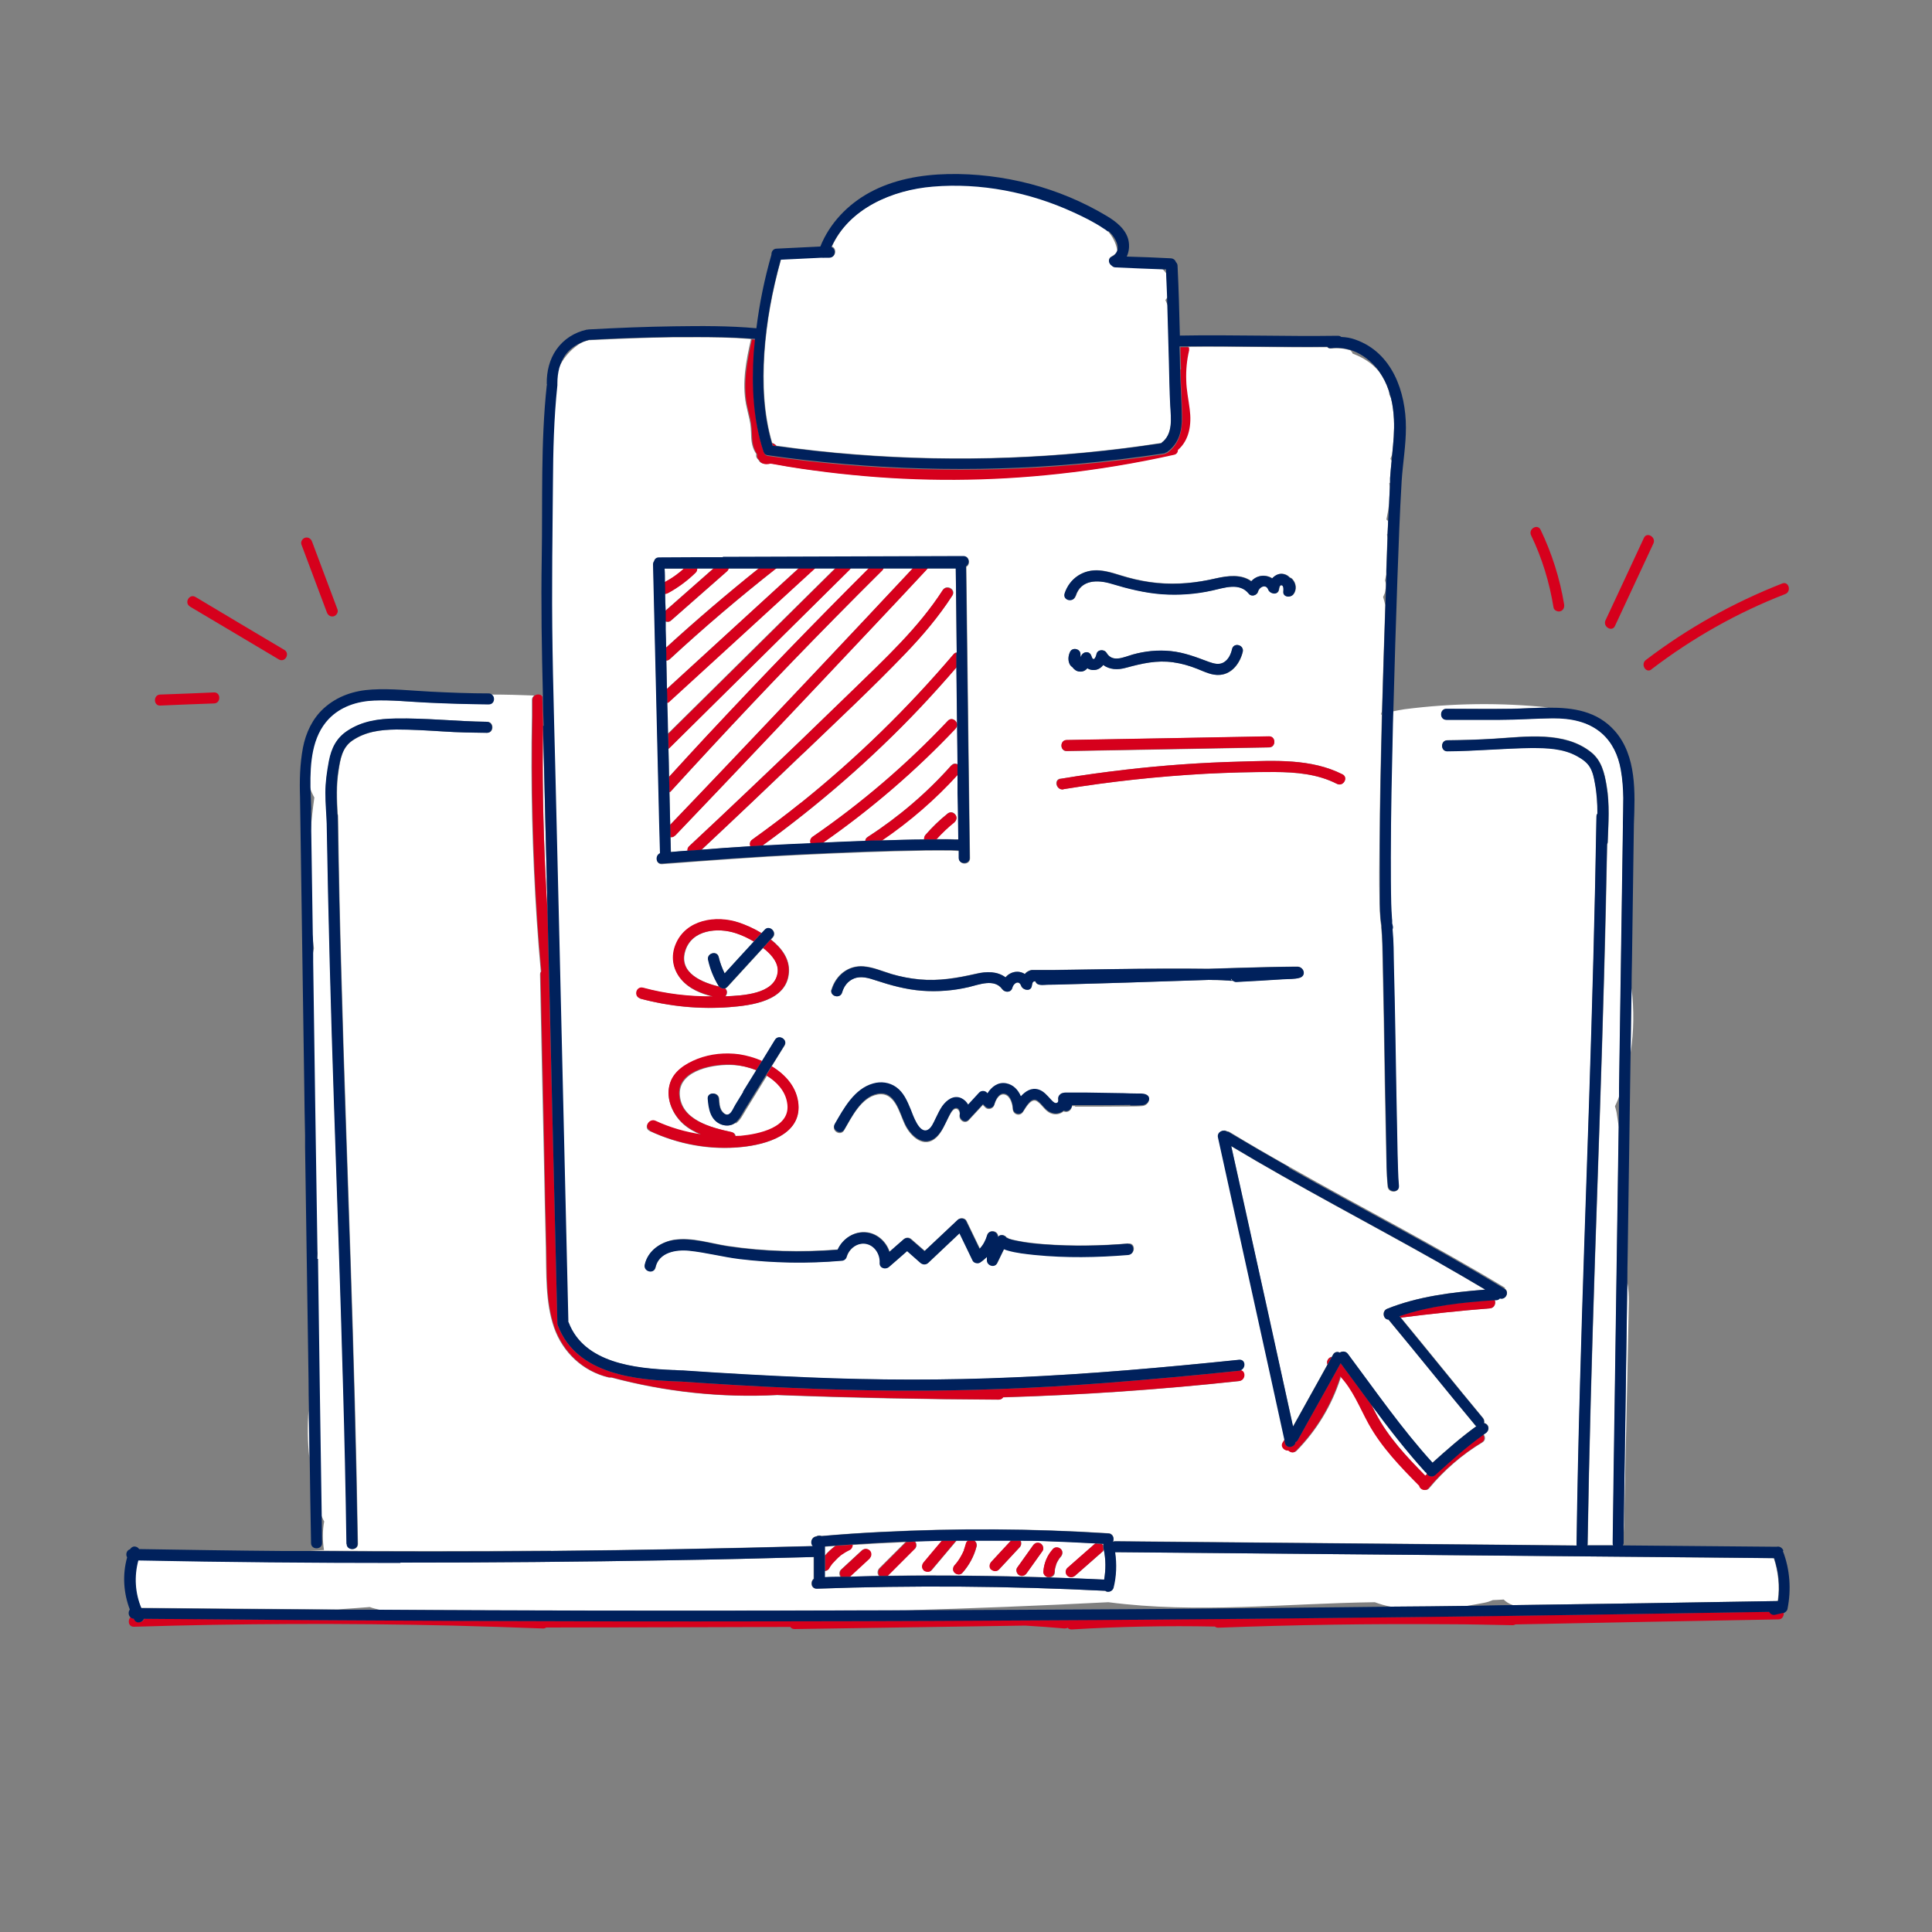 <?xml version="1.0" encoding="UTF-8"?>
<svg xmlns="http://www.w3.org/2000/svg" id="Warstwa_1" data-name="Warstwa 1" width="100" height="100" viewBox="0 0 100 100">
  <rect x="0" y="0" width="100" height="100" fill="#808080" stroke="none"/>
  <defs>
    <style>
      .cls-1 {
        fill: #00215c;
      }

      .cls-1, .cls-2, .cls-3 {
        stroke-width: 0px;
      }

      .cls-2 {
        fill: #fff;
      }

      .cls-3 {
        fill: #d6001c;
      }
    </style>
  </defs>
  <path class="cls-2" d="m48.03,29.37s-.03.07-.06.1c-.95,1.02-1.91,2.03-2.86,3.05-3.38,3.59-6.76,7.17-10.17,10.73-.07.08-.15.09-.23.08,0,.26.01.52.02.77.29-.02.58-.04.87-.07-.02-.08,0-.17.08-.24,1.04-.97,2.07-1.94,3.1-2.92,1.8-1.71,3.6-3.44,5.38-5.17,1.66-1.62,3.38-3.21,4.65-5.17.2-.31.69-.02.49.29-.71,1.09-1.55,2.07-2.44,3.01-1.7,1.77-3.5,3.45-5.27,5.15-1.75,1.68-3.51,3.34-5.27,5,.84-.07,1.69-.12,2.53-.18-.04-.12-.03-.26.1-.35.85-.61,1.69-1.25,2.51-1.9,2.87-2.31,5.52-4.89,7.9-7.69.05-.06.1-.08.16-.09-.02-1.47-.04-2.94-.05-4.42-.47,0-.94,0-1.42,0h-.01Z"></path>
  <path class="cls-2" d="m52.11,64.09s0,0,0,0c0,0,0,0,0,0Z"></path>
  <path class="cls-2" d="m52.1,64.08s0,0,0,0c-.01,0-.02,0,0,0Z"></path>
  <path class="cls-2" d="m52.15,64.22s0-.05-.01-.07c0,.02.01.04.01.07Z"></path>
  <path class="cls-2" d="m39.46,43.78c.08,0,.16,0,.24-.01.75-.04,1.51-.08,2.26-.11-.04-.12-.02-.26.1-.35,2.54-1.74,4.88-3.76,7-6,.25-.27.65.14.4.4-2.08,2.2-4.39,4.18-6.87,5.91.73-.03,1.46-.06,2.19-.09,0-.08.04-.16.13-.21,1.61-1.04,3.06-2.28,4.33-3.71.1-.11.23-.11.33-.05-.02-1.67-.04-3.35-.06-5.02-.61.71-1.24,1.41-1.88,2.09-2.49,2.63-5.23,5.02-8.17,7.14h0Z"></path>
  <path class="cls-2" d="m45.65,43.5c.72-.02,1.45-.04,2.18-.05,0-.09.01-.18.08-.25.34-.39.71-.75,1.11-1.07.06-.05.12-.08.2-.09.08,0,.15.03.2.09.05.05.09.13.09.2s-.03.16-.09.2c-.34.27-.66.57-.95.9.32,0,.64,0,.97.01.06,0,.12,0,.18,0,0-.8-.02-1.61-.03-2.41v-.97c-1.17,1.29-2.5,2.43-3.94,3.41h0Z"></path>
  <path class="cls-2" d="m63.73,50.68h-.03c.02.07.05.08.08.07-.02-.02-.04-.05-.05-.07Z"></path>
  <path class="cls-2" d="m35.08,29.7h0s.04-.03.04-.03c.06-.04.11-.09.16-.13.04-.03.08-.07.12-.11h-1.03c0,.24,0,.48.02.72.2-.11.41-.24.59-.37l.09-.07h0Z"></path>
  <path class="cls-2" d="m39.3,29.41c-.53,0-1.06,0-1.59,0,0,.06-.03.11-.09.17-.96.85-1.92,1.69-2.89,2.54-.09.09-.21.09-.3.05,0,.14,0,.27,0,.41,0,.32.01.63.02.96,1.56-1.43,3.17-2.8,4.83-4.13Z"></path>
  <path class="cls-2" d="m36.95,29.41h-.86c0,.08-.02.16-.08.22-.44.43-.93.8-1.47,1.08-.04.02-.09.03-.13.03,0,.29.01.59.02.88.84-.74,1.68-1.48,2.52-2.22h0Z"></path>
  <path class="cls-2" d="m41.36,29.4h-1.15c-1.91,1.5-3.76,3.07-5.54,4.72-.06.05-.11.07-.18.07l.03,1.46c2.28-2.08,4.56-4.17,6.84-6.26h0Z"></path>
  <path class="cls-2" d="m36.69,37.98c2.71-2.92,5.49-5.78,8.31-8.59h-.95s-.03.06-.06.08c-3.13,3.09-6.26,6.19-9.39,9.29,0,.48.02.97.03,1.45.68-.75,1.36-1.49,2.06-2.24h0Z"></path>
  <path class="cls-2" d="m43.26,29.39h-1.07s0,.02-.02.03c-2.52,2.3-5.03,4.6-7.55,6.91-.03.02-.06.04-.09.05.01.53.02,1.06.04,1.59,2.89-2.86,5.78-5.72,8.68-8.58Z"></path>
  <path class="cls-2" d="m37.42,39.83c3.3-3.47,6.58-6.95,9.86-10.45h-1.54s-.03.09-.07.14c-.83.82-1.65,1.65-2.47,2.48-2.89,2.93-5.71,5.92-8.48,8.96-.02.02-.05.04-.07.05.01.56.03,1.12.04,1.68.91-.95,1.82-1.91,2.73-2.86h0Z"></path>
  <path class="cls-2" d="m38.06,58.13c-.21.15-.48.16-.71.07-.55-.22-.65-.81-.69-1.33-.03-.36.54-.36.57,0,.01.21.02.46.15.64.07.1.21.23.35.17.16-.07.27-.36.36-.5.14-.22.27-.45.41-.67.23-.37.45-.73.68-1.1-.4-.16-.81-.26-1.19-.28-.94-.07-2.84.23-2.8,1.5.05,1.35,1.64,1.74,2.7,1.98.13.03.18.11.2.21h.27c.93-.1,2.65-.43,2.42-1.73-.11-.62-.54-1.09-1.08-1.41-.37.6-.74,1.2-1.11,1.8-.14.23-.27.51-.5.67h0Z"></path>
  <path class="cls-2" d="m36.65,49.69c-.08-.36.47-.51.55-.15.07.3.18.58.31.85.51-.55,1.01-1.1,1.52-1.66-.29-.17-.6-.32-.91-.42-.95-.32-2.32-.2-2.65.93-.33,1.13.88,1.62,1.78,1.83-.01-.01-.03-.02-.04-.04-.25-.41-.44-.87-.54-1.34h0Z"></path>
  <path class="cls-2" d="m37.64,51.09s-.07.06-.11.07c.14.09.13.29.02.41.9-.04,2.52-.11,2.7-1.19.09-.5-.29-.93-.64-1.23-.03-.03-.07-.05-.11-.08-.62.68-1.24,1.35-1.86,2.03h0Z"></path>
  <path class="cls-2" d="m57.14,11.79c-.48-.34-1.05-.6-1.57-.84-2.25-1.03-4.79-1.53-7.26-1.32-2.1.18-4.35,1.13-5.25,3.13.26.08.23.54-.1.55-.08,0-.16,0-.24,0-.06.02-.11.02-.17,0-.69.03-1.37.07-2.06.1-.02.01-.04.03-.07.05-.44,1.57-.74,3.19-.85,4.82-.1,1.55-.04,3.15.4,4.64.08.03.16.08.22.15,1.38.19,2.76.35,4.15.45,5.25.41,10.55.21,15.75-.59h.03s.01-.02.02-.03c.59-.44.48-1.27.45-1.91-.04-.77-.05-1.54-.07-2.31-.02-.96-.05-1.92-.08-2.88-.04-.09-.08-.18-.12-.27.04-.05.08-.1.11-.15-.01-.4-.03-.81-.05-1.2-.06-.1-.14-.19-.23-.27-.8-.03-1.6-.07-2.4-.1-.09,0-.16-.04-.2-.09-.16-.11-.21-.36,0-.46.15-.07.24-.18.28-.29-.07-.44-.31-.88-.69-1.2h0Z"></path>
  <path class="cls-2" d="m28.07,36.04v-.04h-.03s.02.03.03.04h0Z"></path>
  <path class="cls-2" d="m63.72,59.32l.63,2.84c.86,3.89,1.72,7.78,2.57,11.67.03-.05.06-.1.09-.15.56-1.02,1.14-2.03,1.7-3.06-.07-.17.05-.37.22-.39.02-.04.04-.07.06-.11.08-.15.23-.17.35-.11.12-.08.31-.08.42.07,1.42,1.91,2.78,3.87,4.38,5.63.73-.66,1.47-1.31,2.27-1.89-.02-.01-.03-.02-.05-.04-1.51-1.82-2.98-3.66-4.5-5.48-.27,0-.36-.45-.06-.56,1.6-.64,3.36-.86,5.07-.99-.79-.47-1.59-.93-2.39-1.39-3.58-2.02-7.24-3.92-10.77-6.04h0Z"></path>
  <path class="cls-2" d="m84.45,51.15c-.01,1.1-.03,2.21-.05,3.32.17-1.09.18-2.2.05-3.32Z"></path>
  <path class="cls-2" d="m84.06,79c.09-3.87.17-7.75.25-11.62,0-.36-.02-.69-.08-1-.07,4.31-.13,8.63-.19,12.94,0-.11.02-.21.02-.33h0Z"></path>
  <path class="cls-2" d="m28.13,38.52c0-.31-.01-.63-.02-.94,0,.6-.02,1.21-.02,1.81,0,2.61.09,5.22.25,7.82-.07-2.9-.14-5.79-.21-8.69h0Z"></path>
  <path class="cls-2" d="m15.78,59.33c0-.19,0-.38,0-.58,0,.19,0,.39,0,.58Z"></path>
  <path class="cls-2" d="m16.01,75.44c-.01-.81-.02-1.63-.04-2.44-.06.81-.05,1.63.04,2.44Z"></path>
  <path class="cls-2" d="m71.22,73.17c.65,1.24,1.59,2.24,2.56,3.22.03-.03.06-.07.09-.09-.02-.02-.03-.05-.04-.08,0,0-.02-.01-.04-.02-1-1.1-1.91-2.28-2.8-3.48.08.15.16.3.23.45h0Z"></path>
  <path class="cls-2" d="m43.98,80.22c-.12.06-.24.12-.35.2l-.08.05-.04.03s-.09.08-.14.12c-.09.09-.18.18-.27.28l-.03.04-.06.08c-.04.05-.07.11-.11.17-.05.09-.13.13-.22.13v.33c.28,0,.55-.01.83-.02-.09-.1-.09-.29.01-.38l1.07-.99c.12-.11.28-.11.4,0,.11.1.11.3,0,.4-.35.32-.69.64-1.04.96.52-.01,1.04-.03,1.55-.04-.11-.1-.1-.29,0-.4l1.36-1.36c-.92.04-1.85.09-2.78.15,0,.1-.04.22-.14.27h0Z"></path>
  <path class="cls-2" d="m47.33,80.17c-.46.46-.92.92-1.39,1.39,2.76-.04,5.52,0,8.29.08-.12-.03-.22-.15-.22-.27.02-.45.19-.86.5-1.19.11-.12.29-.1.4,0,.12.11.1.29,0,.4l-.04.05-.04.05-.03.05c-.04.06-.08.13-.11.2h0c-.01.06,0,.04,0,.01h0s-.02.05-.02.05l-.03.11c-.02.06-.03.13-.04.19,0,.03,0,.06,0,.09,0,.15-.11.25-.25.27.93.03,1.87.07,2.8.11.09-.52.09-1.04-.02-1.56-.01.05-.03.09-.07.12-.47.41-.93.82-1.4,1.23-.12.1-.28.11-.4,0-.11-.1-.11-.3,0-.4.47-.41.94-.82,1.4-1.23.02-.01.04-.02.06-.04-.89-.05-1.78-.09-2.67-.12-.41-.01-.81-.01-1.22-.02.06.11.04.25-.04.34-.36.38-.72.77-1.07,1.15-.11.12-.29.1-.4,0-.12-.1-.1-.29,0-.4.34-.36.68-.73,1.02-1.1-.64,0-1.28-.01-1.92,0,.11.06.17.2.13.32-.13.51-.39.97-.73,1.36-.1.12-.29.1-.4,0-.12-.11-.1-.29,0-.4.04-.04.07-.09.11-.13l.03-.04.05-.07c.06-.09.12-.18.17-.28.03-.05.05-.1.08-.16l.02-.04h0s.01-.03.01-.03v-.04c.06-.11.09-.22.12-.33.02-.07.07-.13.13-.16-.21,0-.41,0-.62,0,0,0,0,.02-.01.02-.43.51-.85,1.01-1.28,1.52-.1.12-.3.09-.4,0-.12-.11-.09-.29,0-.4.32-.37.63-.75.95-1.13-.47,0-.94.02-1.41.04.09.11.09.28-.01.38h0Zm5.32.97c.27-.38.55-.77.82-1.15.09-.13.24-.18.39-.1.13.07.19.27.1.39-.27.38-.55.77-.82,1.15-.09.13-.24.18-.39.1-.13-.07-.19-.27-.1-.39Z"></path>
  <path class="cls-2" d="m43.23,80.02c-.18.01-.36.02-.54.04v.46c.16-.19.34-.36.54-.5Z"></path>
  <path class="cls-2" d="m57.09,79.98s0-.05.01-.07h-.09s.02,0,.03.02c.02.01.03.04.04.06h0Z"></path>
  <path class="cls-2" d="m7.3,83.22c3.39.03,6.78.06,10.18.08.55-.03,1.11-.08,1.66-.12.16.06.33.1.5.14,1.99,0,3.97.02,5.96.03,7.07.02,14.15.01,21.22,0,3.52-.1,7.03-.24,10.55-.42,4.6.6,9.19.06,13.79,0,.27.1.54.18.83.23,1.31-.01,2.62-.02,3.94-.04.29-.05.59-.1.89-.16.16-.03.31-.08.45-.14.18,0,.37-.02.56-.03.13.13.29.23.48.29,4.55-.06,9.1-.13,13.64-.21.01,0,.02,0,.03,0,.01-.01.03-.03.04-.05.1-.73.02-1.47-.21-2.17-2.47-.02-4.94-.04-7.41-.07-4.45-.04-8.89-.08-13.34-.12-4.45-.04-8.89-.08-13.34-.12h-.02c.09.61.07,1.23-.08,1.84-.04.15-.2.24-.35.2-.03,0-.05-.02-.07-.04-4.97-.25-9.95-.29-14.93-.11-.3,0-.35-.36-.16-.51v-1.13c-2.51.07-5.01.13-7.52.17-4.63.08-9.26.12-13.89.12s-9.05-.05-13.57-.13c-.22.82-.17,1.69.16,2.47h0Z"></path>
  <path class="cls-2" d="m28.52,80.27c4.52-.04,9.04-.13,13.56-.25-.14-.14-.09-.46.17-.5.08-.05.19-.06.28-.02,1.02-.09,2.05-.16,3.07-.21,3.92-.2,7.85-.18,11.77.07.25.01.32.28.24.44.04-.02.08-.03.13-.03,2.52.02,5.04.04,7.56.07,4.45.04,8.89.08,13.34.12.99,0,1.98.02,2.98.03,0-.02-.01-.04-.01-.07.04-2.77.1-5.54.18-8.31.14-4.87.31-9.75.47-14.62.16-4.91.3-9.83.38-14.74,0-.06.02-.11.05-.15,0-.52-.03-1.04-.13-1.57-.05-.28-.11-.58-.26-.83-.15-.26-.4-.42-.65-.56-.73-.41-1.57-.44-2.39-.43-1.45.02-2.89.16-4.34.17-.36,0-.36-.56,0-.57.81,0,1.62-.03,2.42-.08,1.64-.1,3.64-.41,5.02.7.54.43.69,1.07.8,1.72.17.99.09,1.94.06,2.94,0,.04-.01.08-.03.11-.04,2.28-.09,4.57-.16,6.85-.13,4.87-.31,9.75-.47,14.62-.16,4.91-.3,9.83-.38,14.74,0,.03,0,.05-.01.07.45,0,.9,0,1.34,0-.02-.04-.03-.08-.03-.13.04-2.82.09-5.64.12-8.46l.19-13.05c-.04-.26-.08-.52-.12-.78-.02-.1-.05-.2-.08-.3.06-.12.11-.24.16-.36.02-.06.04-.11.06-.17,0-.14,0-.28,0-.42.07-4.51.13-9.02.2-13.52v-.02c0-.06,0-.12,0-.18,0-.43.01-.86.02-1.29h0c0-.5-.05-.99-.13-1.48-.13-.72-.43-1.39-.99-1.88-.71-.62-1.61-.78-2.52-.77-.91,0-1.83.08-2.74.08-.92,0-1.85,0-2.78,0-.36,0-.36-.56,0-.57,1.12,0,2.23,0,3.35,0,.63,0,1.29-.06,1.94-.06-2.5-.26-4.97-.23-7.46.09-.2.03-.4.07-.6.11,0,.21-.01.41-.02.62-.06,2.32-.11,4.64-.11,6.96,0,.8,0,1.6.02,2.4,0,.26.02.52.04.78,0,.05,0,.1.01.15,0,.02,0,.08,0,.09l.03.13c.02.07,0,.13-.01.18.05.63.05,1.26.07,1.89.05,2.23.09,4.47.13,6.7.02,1.01.04,2.02.06,3.03.01.55.01,1.11.07,1.66.03.36-.54.36-.57,0-.06-.66-.06-1.33-.08-1.99-.05-2.23-.09-4.47-.12-6.7-.02-1.01-.04-2.02-.06-3.03-.01-.55-.01-1.11-.07-1.66,0-.03,0-.06,0-.09-.08-.5-.08-1.01-.09-1.52-.02-.85-.01-1.71,0-2.56.01-2.29.07-4.59.12-6.88-.01,0-.03,0-.04.01.01-.06.03-.11.05-.18.05-1.83.11-3.66.17-5.49-.03-.14-.07-.28-.11-.42.03-.07.06-.14.09-.21l.02-.1c.01-.08.03-.17.03-.25v-.11c-.01-.06-.02-.13-.04-.19.02-.1.04-.2.06-.3,0-.06,0-.13,0-.19.02-.56.04-1.13.06-1.69,0-.07-.01-.13-.02-.2,0,0,.02-.02.03-.03,0-.22.02-.44.03-.65-.02-.04-.06-.06-.09-.09.06-.28.11-.56.14-.82,0-.22.02-.43.03-.65,0-.14,0-.27-.02-.42.01,0,.03,0,.04-.02,0-.07,0-.15,0-.22.02-.3.05-.6.08-.9,0-.02-.02-.05-.04-.07,0-.01-.01-.03-.02-.05.03-.07.06-.15.09-.22.06-.6.12-1.2.09-1.81-.02-.36-.06-.73-.15-1.09-.03-.07-.06-.14-.09-.2,0-.08-.02-.15-.04-.23-.11-.33-.27-.64-.47-.93-.19-.23-.41-.44-.67-.6-.22-.15-.47-.26-.72-.36,0-.02-.02-.05-.03-.07-.03-.04-.06-.07-.09-.1-.31-.09-.64-.13-.98-.09-.09.01-.17-.02-.21-.07-2.4.02-4.8-.04-7.21-.02.02.05.03.1.01.16-.11.51-.16,1.03-.15,1.56.02.51.12.99.18,1.5.09.76,0,1.59-.61,2.1,0,.11-.06.22-.2.25-1.97.45-3.97.78-5.98.99-3.56.38-7.15.4-10.72.05-.85-.09-1.7-.19-2.54-.31-.48-.07-.97-.15-1.45-.24-.06,0-.14-.02-.21-.03-.14.04-.29.05-.43-.03-.07-.04-.11-.09-.13-.14-.05-.05-.1-.1-.12-.18-.01-.05,0-.09,0-.14-.18-.25-.25-.57-.26-.89-.01-.31-.02-.6-.09-.9-.06-.27-.13-.53-.18-.79-.21-1.13.01-2.26.26-3.36-.99-.08-1.98-.1-2.98-.09,0,0-.01,0-.02,0-.01,0-.03,0-.04,0-.33,0-.66,0-.99,0-1.46.02-2.92.08-4.37.15-.1.02-.2.06-.29.09-.09.05-.18.09-.26.15-.45.31-.79.73-1,1.2-.08.26-.11.52-.1.8,0,.01,0,.02,0,.03,0,.02,0,.04,0,.07-.18,1.69-.22,3.38-.23,5.08-.01,1.68-.03,3.36-.04,5.05-.02,3.21.08,6.41.16,9.62.08,3.19.15,6.38.23,9.57l.45,19.17s.01.01.02.03c.81,2.08,3.43,2.36,5.41,2.45.02,0,.03,0,.06,0,.12,0,.25.01.36.02h.06c2.16.15,4.33.27,6.49.36,3.55.14,7.11.15,10.67,0,3.89-.17,7.78-.52,11.65-.91.33-.03.36.42.09.54.27.06.23.53-.09.56-4.06.44-8.13.72-12.21.84-.04.07-.12.12-.22.12-3.82-.02-7.65-.09-11.47-.24-2.89.15-5.79-.16-8.58-.91-.04,0-.09.01-.13,0-1.34-.32-2.38-1.3-2.83-2.59-.45-1.31-.39-2.78-.42-4.15-.04-1.55-.07-3.1-.1-4.66-.07-3.15-.14-6.31-.2-9.46,0-.06.02-.11.04-.15-.08-.89-.15-1.77-.21-2.66-.23-3.51-.32-7.02-.25-10.53,0-.03,0-.07,0-.1,0-.26,0-.52,0-.78,0-.1.06-.18.12-.22-.74-.03-1.48-.05-2.22-.05.18.15.12.51-.17.5-1.05-.01-2.1-.04-3.15-.09-.93-.04-1.87-.14-2.79-.11-.88.03-1.73.31-2.35.96-.87.91-.97,2.26-.94,3.52.06.19.14.37.24.55-.08.58-.15,1.16-.19,1.73.03,1.79.05,3.57.08,5.35.03.25.06.49.09.73-.03.13-.06.27-.08.41v.26c.08,4.96.15,9.92.22,14.88.02.08.03.16.05.24-.01.09-.03.17-.05.26.07,4.39.13,8.77.19,13.16.06.16.12.31.2.45-.09.48-.09.99-.01,1.48-.23.01-.46.02-.7.03,4.14.03,8.27.03,12.4,0h.04Zm49.35-13.59c.29.18.06.62-.23.51-.04.05-.1.08-.18.09-.03,0-.07,0-.1,0,.08.16,0,.42-.24.44-1.54.12-3.08.28-4.61.48,1.43,1.72,2.82,3.47,4.25,5.19.07.08.08.17.06.26.08.02.15.07.19.13.08.14.02.3-.1.39-.04.03-.08.06-.11.08.09.12.1.31-.07.41-1.05.63-1.98,1.44-2.76,2.38-.1.12-.3.1-.4,0-.04-.04-.06-.09-.07-.13-.98-.99-1.96-1.99-2.63-3.22-.45-.82-.82-1.78-1.48-2.46,0,.03,0,.07,0,.1-.45,1.41-1.23,2.7-2.27,3.76-.13.13-.3.09-.4-.01-.21.02-.44-.19-.29-.42.03-.05.06-.09.09-.14-.24-1.09-.48-2.19-.72-3.29-.91-4.12-1.82-8.24-2.72-12.37-.06-.28.27-.43.45-.3.04,0,.09.01.13.04,1.02.62,2.06,1.22,3.09,1.8,3.71,2.1,7.51,4.05,11.16,6.26h0Zm-24.28-1.74c-.47-.05-.95-.1-1.41-.23-.07-.02-.13-.04-.2-.07-.12.24-.23.48-.35.72-.13.27-.53.12-.53-.14v-.18c-.1.11-.22.21-.35.29-.12.08-.33.03-.39-.1-.23-.47-.45-.94-.68-1.41-.54.51-1.08,1.02-1.62,1.53-.12.11-.28.1-.4,0-.23-.2-.46-.41-.69-.61-.31.27-.63.54-.94.82-.17.15-.5.06-.48-.2.03-.45-.27-.93-.74-1-.44-.06-.85.27-.97.67-.04.13-.15.2-.27.21-1.75.16-3.52.13-5.27-.09-.88-.11-1.73-.33-2.61-.43-.69-.07-1.58.08-1.75.87-.08.36-.63.2-.55-.15.17-.72.84-1.18,1.54-1.28.91-.13,1.87.2,2.76.33,1.88.28,3.79.33,5.68.18.26-.58.87-.97,1.52-.89.55.08.99.49,1.16,1,.25-.21.49-.43.73-.64.12-.11.28-.11.4,0,.23.2.45.4.69.6.57-.54,1.14-1.08,1.71-1.61.12-.12.36-.11.45.06.23.47.46.95.69,1.43.19-.19.32-.43.39-.7.09-.31.55-.24.56.08h0c.12-.14.34-.09.45.06t0,0c.06,0,.05.02.11.05.14.05.29.08.44.11.47.09.95.14,1.42.18,1.44.1,2.89.08,4.33-.04.36-.03.36.54,0,.57-1.6.13-3.22.16-4.82,0h-.01Zm-19.66-6.9c.75.35,1.54.58,2.36.7-.33-.14-.65-.31-.92-.55-.54-.48-.89-1.27-.72-1.99.17-.71.81-1.12,1.44-1.36.69-.27,1.45-.34,2.18-.24.38.05.79.17,1.17.34.23-.37.45-.74.68-1.11.19-.31.68-.02.49.29-.22.36-.45.72-.67,1.08.73.45,1.31,1.11,1.38,1.98.12,1.57-1.68,2.06-2.9,2.19-1.64.18-3.31-.13-4.8-.83-.33-.16-.04-.64.29-.49h0Zm21.19-27.33c.25-.79.98-1.26,1.8-1.19.5.04.97.23,1.45.36.51.14,1.03.24,1.55.29,1.03.09,2.03,0,3.03-.24.62-.14,1.31-.23,1.83.15.28-.32.73-.37,1.08-.15.15-.17.36-.28.61-.22.12.03.22.09.3.18.04.01.09.03.13.08.19.21.24.53.07.77-.15.21-.56.17-.53-.14,0-.07.02-.27-.07-.31-.12-.04-.14.13-.16.22-.05.31-.45.23-.55,0-.12-.31-.47-.14-.53.1-.05.19-.34.3-.47.12-.48-.61-1.28-.3-1.91-.17-.85.18-1.72.25-2.59.19-.9-.06-1.75-.28-2.61-.54-.72-.21-1.59-.22-1.86.63-.11.35-.66.2-.55-.15h0Zm-9.02,19.69c.49.15.99.25,1.5.29,1,.09,1.93-.07,2.9-.29.56-.13,1.11-.13,1.54.18.26-.3.68-.37,1-.17.03-.04.07-.07.1-.1.08-.06.16-.09.26-.11.05,0,.31,0,.15,0h.16c.28,0,.56,0,.84,0,1.96-.02,3.92-.06,5.88-.07.7,0,1.4,0,2.1.01,1.05-.03,2.09-.07,3.14-.09.42,0,.83-.02,1.25-.02.09,0,.18,0,.26,0,.31.04.43.45.09.57-.26.09-.61.06-.88.08-.81.05-1.61.1-2.41.14-.06,0-.1-.02-.15-.05-.03,0-.1-.02-.05,0h-.1c-.06-.01-.12-.02-.18-.02-.31-.02-.63-.02-.95-.03-1.43.04-2.85.09-4.28.14-1.04.03-2.08.07-3.13.09-.32,0-.64.02-.96.02-.14,0-.36.03-.49-.04-.06-.04-.09-.09-.11-.14-.13,0-.15.06-.18.24-.05.31-.46.23-.55,0-.12-.32-.4-.13-.46.1-.06.26-.38.25-.52.07-.41-.56-1.19-.24-1.73-.11-.79.18-1.62.25-2.43.19-.83-.06-1.61-.28-2.4-.54-.36-.12-.76-.24-1.12-.09-.32.13-.51.4-.61.72-.1.35-.65.2-.55-.15.22-.74.87-1.27,1.66-1.21.49.04.94.24,1.4.38h.01Zm9.55,6.85h-.16v.02c-.03.11-.08.21-.19.26-.09.04-.18.03-.25,0-.18.15-.43.2-.69.09-.28-.13-.42-.43-.67-.6-.31-.22-.6.33-.74.54-.16.25-.51.14-.53-.14-.01-.25-.13-.69-.42-.76-.3-.07-.47.31-.54.54-.05.2-.33.28-.47.12-.04-.04-.08-.08-.12-.12-.25.27-.49.53-.73.79-.21.22-.53-.02-.47-.27.03-.15-.07-.36-.23-.32-.17.04-.3.36-.37.49-.18.34-.32.72-.6.99-.65.61-1.35-.06-1.64-.67-.29-.61-.51-1.72-1.42-1.55-.84.16-1.34,1.19-1.72,1.85-.18.32-.68.03-.49-.29.46-.8,1.02-1.83,1.98-2.09.41-.11.85-.05,1.2.19.38.27.57.72.75,1.15.11.27.44,1.27.87,1.06.2-.09.32-.4.41-.58.11-.22.21-.45.35-.65.23-.32.59-.59.99-.41.16.07.27.19.35.33.19-.21.38-.41.57-.62.1-.11.3-.11.4,0,0,.01.02.02.03.04.21-.34.55-.6.97-.52.37.07.62.34.76.67.24-.27.54-.46.91-.35.27.08.45.3.63.5.07.07.16.21.27.2.09,0,.14-.08.13-.16-.02-.14.02-.24.13-.32.11-.08.35-.06.48-.06.28,0,.57,0,.86,0,.63,0,1.26,0,1.89.03.24,0,.48,0,.72.02.13,0,.29,0,.41.03.38.12.19.54-.13.57-.21.02-.43.02-.64.02-.53,0-1.06.01-1.59.01-.42,0-.84,0-1.26,0h0Zm-22.35-6.11c1.18.32,2.39.46,3.61.45-.62-.15-1.23-.39-1.65-.9-.43-.51-.53-1.18-.27-1.8.53-1.28,2.08-1.53,3.28-1.12.35.12.77.3,1.16.54.06-.06.11-.12.17-.18.25-.27.65.13.4.4-.03.03-.06.07-.09.1.56.44.98,1.01.93,1.7-.1,1.49-1.93,1.71-3.08,1.8-1.54.12-3.1-.03-4.6-.44-.36-.09-.2-.64.15-.55h0Zm22.11-16.7c-.14-.21-.13-.49-.01-.71.13-.25.54-.14.53.14,0,.04,0,.09.02.15.05-.29.45-.38.55-.06.09.3.21.09.26-.1.05-.25.4-.27.52-.07.32.53.89.23,1.35.09.63-.18,1.31-.24,1.97-.18.71.08,1.32.32,1.98.56.26.09.54.18.79.01.24-.16.35-.42.41-.68.09-.36.63-.2.55.15-.14.57-.54,1.14-1.17,1.19-.42.04-.8-.16-1.18-.31-.4-.16-.82-.28-1.25-.34-.85-.12-1.62.06-2.43.28-.45.12-.87.1-1.19-.14-.11.14-.27.24-.46.26-.14,0-.26-.03-.36-.09-.1.11-.23.18-.4.17-.17-.01-.28-.11-.36-.23-.04-.02-.08-.05-.1-.09h0Zm-.2,4.44c-.36,0-.36-.56,0-.57,3.49-.07,6.99-.13,10.48-.19.36,0,.36.56,0,.57-3.49.07-6.99.13-10.48.19Zm-.32,1.43c1.11-.18,2.23-.34,3.35-.47,1.98-.23,3.97-.37,5.95-.42,1.77-.05,3.67-.17,5.29.66.33.17.04.66-.29.49-.99-.51-2.12-.6-3.22-.61-1.19,0-2.39.03-3.58.09-2.46.13-4.92.4-7.36.8-.36.06-.51-.49-.15-.55Zm-5.01-11.5c.31,0,.36.41.14.53.01,1.08.03,2.16.04,3.25.05,3.95.09,7.9.15,11.84,0,.36-.56.36-.57,0v-.38c-.14,0-.28-.02-.42-.02-.43-.01-.87,0-1.3,0-2.14.03-4.27.12-6.4.22-2.42.11-4.84.3-7.25.48-.33.02-.36-.43-.09-.54-.02-1.04-.05-2.07-.08-3.11l-.28-11.84c0-.07.02-.12.05-.16.03-.11.11-.2.26-.2,1.1,0,2.21,0,3.31-.01,4.15-.01,8.3-.03,12.45-.04h0Zm-32.11,42.8c-.13-4.87-.31-9.75-.47-14.62-.16-4.77-.29-9.53-.37-14.3,0-.01,0-.02,0-.04-.02-.54-.08-1.08-.07-1.62,0-.54.08-1.09.18-1.63.13-.67.39-1.21.98-1.59.75-.48,1.59-.6,2.46-.62,1.58-.03,3.16.15,4.74.17.36,0,.36.57,0,.57-.76,0-1.51-.02-2.26-.07-.81-.05-1.62-.11-2.43-.1-.81,0-1.59.11-2.28.57-.54.36-.63.96-.72,1.56-.12.75-.09,1.49-.05,2.24.01.03.02.07.02.11.04,2.77.1,5.54.18,8.31.13,4.87.31,9.75.47,14.62.16,4.91.3,9.83.38,14.74,0,.36-.56.36-.57,0-.04-2.77-.1-5.54-.18-8.31h0Z"></path>
  <path class="cls-3" d="m40.01,23.07c.06,0,.12.01.18.02-.06-.08-.14-.12-.22-.15.01.04.02.09.04.13Z"></path>
  <path class="cls-3" d="m61.1,19.12c.02.82.08,1.65.09,2.48,0,.72-.15,1.38-.75,1.83-.02.02-.05.02-.07.03-.03.02-.07.04-.12.05-1.49.23-2.98.41-4.49.54-5.33.47-10.72.31-16.02-.45-.02,0-.04-.01-.06-.02h0c-.06-.03-.1-.07-.12-.12,0-.01-.02-.03-.02-.04-.54-1.63-.62-3.41-.51-5.11.01-.25.05-.49.07-.73-.06,0-.12,0-.18-.01-.24,1.1-.47,2.24-.26,3.36.05.27.13.53.18.79.07.3.07.6.09.9.01.32.08.64.26.89,0,.05,0,.09,0,.14.02.08.07.13.12.18.02.06.06.11.13.14.14.07.29.07.43.03.08,0,.15.02.21.03.48.09.97.17,1.45.24.84.12,1.69.23,2.54.31,3.56.36,7.16.34,10.72-.05,2.01-.22,4.01-.55,5.98-.99.14-.03.2-.14.2-.25.6-.52.71-1.34.61-2.1-.06-.5-.17-.99-.18-1.5-.02-.53.03-1.05.15-1.56,0-.05,0-.1-.01-.16h-.44c0,.38.02.76.03,1.15h-.02Z"></path>
  <path class="cls-3" d="m33.63,58.53c1.49.7,3.16,1,4.8.83,1.22-.13,3.02-.62,2.9-2.19-.07-.87-.64-1.53-1.38-1.98-.1.16-.19.32-.29.47.54.33.98.8,1.08,1.41.24,1.3-1.49,1.63-2.42,1.72-.09,0-.18,0-.27.01-.01-.09-.07-.18-.2-.21-1.06-.23-2.65-.62-2.7-1.98-.04-1.27,1.86-1.57,2.8-1.5.37.03.79.12,1.19.28.1-.16.2-.32.3-.48-.39-.17-.79-.28-1.17-.34-.73-.1-1.49-.03-2.18.24-.63.25-1.28.66-1.44,1.36-.18.72.17,1.51.72,1.99.27.24.59.42.92.55-.81-.12-1.61-.35-2.36-.7-.33-.15-.62.34-.29.49h0Z"></path>
  <path class="cls-3" d="m33.14,51.69c1.5.4,3.06.55,4.6.44,1.15-.09,2.98-.31,3.08-1.8.05-.69-.37-1.26-.93-1.7-.13.15-.27.29-.4.44.03.03.08.05.11.08.36.3.73.73.64,1.23-.18,1.08-1.8,1.15-2.7,1.19.1-.12.11-.32-.02-.41-.1.03-.21,0-.29-.09-.9-.21-2.11-.71-1.78-1.83.33-1.13,1.71-1.25,2.65-.93.31.1.62.25.91.42.13-.15.27-.29.4-.44-.39-.24-.81-.42-1.16-.54-1.19-.4-2.75-.16-3.28,1.12-.26.62-.16,1.28.27,1.8.42.5,1.03.74,1.65.9-1.22.01-2.43-.13-3.61-.45-.36-.09-.5.45-.15.55h0Z"></path>
  <path class="cls-3" d="m65.69,38.68c.36,0,.36-.57,0-.57-3.49.07-6.99.13-10.48.19-.36,0-.36.57,0,.57,3.49-.07,6.99-.13,10.48-.19Z"></path>
  <path class="cls-3" d="m55.04,40.85c2.44-.4,4.89-.66,7.36-.8,1.19-.06,2.39-.1,3.58-.09,1.1,0,2.22.1,3.22.61.33.17.61-.33.29-.49-1.62-.82-3.52-.71-5.29-.66-1.99.05-3.98.19-5.95.42-1.12.13-2.24.28-3.35.47-.36.06-.21.61.15.55Z"></path>
  <path class="cls-3" d="m80.41,31.44c.02.15.21.24.35.2.16-.05.22-.2.2-.35-.22-1.34-.63-2.64-1.22-3.87-.16-.33-.65-.04-.49.29.57,1.18.95,2.44,1.16,3.73Z"></path>
  <path class="cls-3" d="m83.59,32.4l1.99-4.27c.15-.33-.34-.62-.49-.29-.66,1.43-1.33,2.85-1.99,4.27-.15.33.34.62.49.29Z"></path>
  <path class="cls-3" d="m85.47,34.65c2.12-1.62,4.45-2.94,6.93-3.9.34-.13.19-.68-.15-.55-2.53.99-4.91,2.32-7.06,3.96-.29.22,0,.71.29.49Z"></path>
  <path class="cls-3" d="m9.82,31.39c1.53.91,3.07,1.82,4.61,2.74.32.19.6-.3.29-.49-1.53-.91-3.07-1.82-4.6-2.74-.32-.19-.6.3-.29.49h0Z"></path>
  <path class="cls-3" d="m8.29,36.52c.93-.04,1.86-.08,2.79-.11.36-.01.36-.58,0-.57-.93.04-1.86.08-2.79.11-.36.01-.36.58,0,.57Z"></path>
  <path class="cls-3" d="m16.92,31.7c.05.14.19.24.35.2.14-.04.25-.2.2-.35-.44-1.17-.88-2.34-1.32-3.52-.05-.14-.19-.24-.35-.2-.14.04-.25.2-.2.35.44,1.17.88,2.35,1.32,3.52Z"></path>
  <path class="cls-3" d="m66.92,73.85c.03-.05.06-.11.09-.16-.03.05-.06.1-.09.15h0s0,0,0,0Z"></path>
  <path class="cls-3" d="m68.71,70.63c.07-.13.15-.26.22-.39-.18.02-.29.23-.22.39Z"></path>
  <path class="cls-3" d="m74.29,76.34c-.15.13-.33.08-.43-.05-.03.03-.06.06-.09.09-.97-.99-1.91-1.98-2.56-3.22-.08-.15-.16-.3-.23-.45-.53-.72-1.06-1.44-1.59-2.16-.73,1.33-1.48,2.64-2.21,3.97-.03.06-.08.09-.12.11-.03.28-.48.37-.55.05,0-.05-.02-.11-.03-.16-.03.05-.06.09-.09.14-.14.23.09.44.29.42.1.1.27.15.4.01,1.04-1.06,1.82-2.35,2.27-3.76.01-.04.01-.07,0-.1.66.68,1.03,1.64,1.48,2.46.68,1.23,1.66,2.24,2.63,3.22,0,.05.03.09.07.13.1.1.3.12.4,0,.79-.94,1.71-1.74,2.76-2.38.17-.1.16-.29.07-.41-.89.63-1.69,1.36-2.5,2.09h0Z"></path>
  <path class="cls-3" d="m72.44,68.12s.04.05.07.08c1.53-.19,3.07-.36,4.61-.48.24-.02.32-.27.24-.44-1.65.12-3.34.29-4.92.83h0Z"></path>
  <path class="cls-3" d="m42.92,81.18c.03-.06.07-.11.11-.17l.06-.08.03-.03c.09-.1.18-.19.27-.28.05-.04.09-.08.14-.12l.04-.03.08-.05c.11-.08.23-.14.35-.2.09-.05.14-.16.14-.27-.29.02-.59.04-.89.06-.2.15-.38.31-.54.5v.79c.09,0,.18-.05.22-.13h0Z"></path>
  <path class="cls-3" d="m45.02,80.65c.11-.1.11-.3,0-.4-.12-.11-.28-.11-.4,0l-1.07.99c-.1.09-.1.28-.01.38.15,0,.3,0,.45,0,.35-.32.69-.64,1.04-.96Z"></path>
  <path class="cls-3" d="m45.53,81.57c.14,0,.27,0,.42,0,.46-.46.92-.92,1.39-1.39.1-.1.11-.27.01-.38-.15,0-.3.01-.45.02l-1.36,1.36c-.1.1-.11.3,0,.4h0Z"></path>
  <path class="cls-3" d="m47.8,81.28c.1.09.3.12.4,0,.43-.51.85-1.01,1.28-1.52,0,0,0-.02.01-.02-.25,0-.5,0-.74,0-.32.37-.63.75-.95,1.13-.09.11-.12.29,0,.4Z"></path>
  <path class="cls-3" d="m49.99,79.9c-.03.11-.07.22-.1.33v.04s-.01.01-.01.01h-.01s-.02.05-.02.05c-.02.05-.05.1-.08.16-.05.1-.11.19-.17.28l-.05.07-.03.04s-.07.09-.11.13c-.1.11-.12.29,0,.4.11.1.3.12.4,0,.35-.39.6-.86.73-1.36.03-.12-.03-.26-.13-.32h-.29c-.06.03-.11.09-.13.16h0Z"></path>
  <path class="cls-3" d="m51.3,81.24c.11.1.29.12.4,0,.36-.38.72-.77,1.07-1.15.09-.09.1-.23.04-.34-.17,0-.33,0-.49,0-.34.36-.68.73-1.02,1.1-.1.11-.12.29,0,.4Z"></path>
  <path class="cls-3" d="m53.14,81.43c.27-.38.55-.77.82-1.15.09-.12.02-.32-.1-.39-.15-.08-.3-.03-.39.1-.27.38-.55.77-.82,1.15-.09.12-.02.32.1.39.15.08.3.03.39-.1Z"></path>
  <path class="cls-3" d="m54.59,81.37s0-.06,0-.09c0-.07.02-.13.04-.19l.03-.11.02-.06h0s0,0,0,0c.03-.07.07-.14.11-.2l.03-.05.04-.05.04-.05c.1-.11.12-.29,0-.4-.11-.1-.29-.12-.4,0-.3.33-.47.74-.5,1.19,0,.12.09.24.22.27h.11c.14-.02.24-.13.25-.27h0Z"></path>
  <path class="cls-3" d="m55.24,81.16c-.11.1-.11.3,0,.4.12.11.28.1.4,0,.47-.41.93-.82,1.4-1.23.04-.03.06-.08.07-.12,0-.04-.01-.09-.02-.13,0-.03,0-.06,0-.09-.01-.02-.02-.04-.04-.06,0,0-.02,0-.03-.02-.1,0-.21,0-.32-.02-.02,0-.04.02-.06.04-.47.41-.94.82-1.4,1.23h0Z"></path>
  <path class="cls-3" d="m27.56,36.21c0,.26,0,.52,0,.78,0,.03,0,.07,0,.1-.07,3.51.02,7.03.25,10.53.06.89.13,1.77.21,2.66-.03.04-.05.09-.04.15.07,3.15.14,6.31.2,9.46.03,1.55.06,3.11.1,4.66.03,1.36-.03,2.84.42,4.15.45,1.29,1.49,2.28,2.83,2.59.05,0,.09,0,.13,0,2.8.75,5.69,1.06,8.58.91,3.82.14,7.65.22,11.47.24.1,0,.18-.05.22-.12,4.08-.12,8.15-.4,12.21-.84.33-.03.36-.5.09-.56-.03.01-.06.02-.09.03-2.3.24-4.6.45-6.9.63-3.55.27-7.1.42-10.66.4-3.78-.02-7.55-.21-11.32-.47-2.34-.08-5.4-.36-6.38-2.88h0c-.02-.05-.03-.09-.03-.14-.09-3.59-.17-7.17-.26-10.76-.09-3.51-.17-7.01-.25-10.52-.16-2.61-.25-5.22-.25-7.82,0-.6.01-1.21.02-1.81-.01-.51-.02-1.02-.04-1.53,0-.01-.02-.03-.03-.04-.09-.08-.25-.09-.36-.01-.07.04-.12.12-.12.22h0Z"></path>
  <path class="cls-3" d="m34.54,30.72c.54-.29,1.04-.66,1.47-1.08.06-.06.08-.14.08-.22h-.69s-.08.07-.12.11c-.05.05-.11.09-.16.13l-.04.03h0s-.09.07-.09.07c-.19.14-.39.26-.59.37,0,.2,0,.41.01.61.04,0,.09,0,.13-.03h0Z"></path>
  <path class="cls-3" d="m34.74,32.11c.96-.85,1.92-1.69,2.89-2.54.06-.05.08-.11.09-.17h-.76c-.84.74-1.68,1.48-2.52,2.22v.53c.11.04.22.04.31-.05h0Z"></path>
  <path class="cls-3" d="m40.21,29.4h-.91c-1.65,1.32-3.26,2.7-4.83,4.13,0,.22,0,.45.01.66.06,0,.12-.02.18-.07,1.79-1.65,3.63-3.22,5.54-4.72h0Z"></path>
  <path class="cls-3" d="m42.17,29.43s.01-.02.02-.03h-.83c-2.28,2.08-4.56,4.17-6.84,6.26,0,.24,0,.48.02.73.03-.01.06-.02.09-.05,2.52-2.3,5.03-4.6,7.55-6.91h0Z"></path>
  <path class="cls-3" d="m43.99,29.47s.04-.05.06-.08h-.78c-2.89,2.87-5.78,5.73-8.68,8.59,0,.26.01.52.02.78,3.13-3.09,6.26-6.19,9.39-9.29h0Z"></path>
  <path class="cls-3" d="m43.2,32c.82-.83,1.64-1.66,2.47-2.48.04-.04.06-.09.07-.14h-.74c-2.82,2.81-5.59,5.68-8.31,8.59-.69.74-1.37,1.49-2.06,2.24,0,.27.01.53.02.8.02-.01.05-.03.07-.05,2.77-3.04,5.59-6.03,8.48-8.96h0Z"></path>
  <path class="cls-3" d="m34.94,43.26c3.41-3.57,6.79-7.14,10.17-10.73.96-1.01,1.91-2.03,2.86-3.05.03-.03.05-.07.06-.1h-.75c-3.27,3.5-6.56,6.98-9.86,10.45-.91.96-1.82,1.91-2.73,2.86,0,.22,0,.43.01.64.08.01.16,0,.23-.08h0Z"></path>
  <path class="cls-3" d="m41.57,39c1.77-1.7,3.57-3.38,5.27-5.15.9-.93,1.74-1.92,2.44-3.01.2-.31-.29-.59-.49-.29-1.26,1.96-2.99,3.55-4.65,5.17-1.78,1.73-3.57,3.46-5.38,5.17-1.03.98-2.06,1.95-3.1,2.92-.08.08-.09.16-.08.24.24-.02.47-.04.71-.05,1.77-1.65,3.52-3.32,5.27-5h0Z"></path>
  <path class="cls-3" d="m41.44,41.56c-.82.66-1.66,1.29-2.51,1.9-.13.09-.14.23-.1.35.21-.01.42-.03.63-.04,2.93-2.13,5.68-4.51,8.17-7.14.64-.68,1.27-1.38,1.88-2.09,0-.26,0-.51,0-.76-.05,0-.11.03-.16.09-2.38,2.8-5.03,5.39-7.9,7.69Z"></path>
  <path class="cls-3" d="m49.46,37.71c.25-.27-.15-.67-.4-.4-2.11,2.24-4.46,4.25-7,6-.13.09-.15.23-.1.35.21,0,.42-.02.63-.03,2.48-1.73,4.79-3.71,6.87-5.91h0Z"></path>
  <path class="cls-3" d="m49.25,39.61c-1.27,1.43-2.73,2.67-4.33,3.71-.09.05-.12.13-.13.21.18,0,.35-.01.52-.02.11,0,.23,0,.34,0,1.44-.98,2.76-2.12,3.93-3.41,0-.18,0-.35,0-.52-.1-.06-.22-.07-.33.05h0Z"></path>
  <path class="cls-3" d="m49.42,42.54c.05-.04.09-.14.09-.2,0-.07-.03-.15-.09-.2-.05-.05-.12-.09-.2-.09-.08,0-.14.03-.2.09-.4.32-.77.68-1.11,1.07-.06.07-.09.16-.08.25.19,0,.38,0,.57,0h.06c.29-.32.61-.63.95-.9h0Z"></path>
  <path class="cls-3" d="m91.59,83.42c-6.1.11-12.2.2-18.3.27-11.03.13-22.06.2-33.09.22-10.91.01-21.82-.03-32.73-.13-.08.19-.37.28-.5.05,0-.01-.01-.03-.02-.05-.08,0-.14-.03-.18-.08-.18.15-.13.51.17.5,5.49-.17,10.98-.19,16.47-.06,1.57.04,3.14.09,4.7.15.07,0,.12-.02.16-.05,4.21,0,8.43-.02,12.64-.03.04.07.12.11.22.11,3.97-.06,7.95-.12,11.93-.18.68.04,1.36.09,2.04.15.07,0,.12-.01.16-.04.05.06.11.09.21.09,2.47-.15,4.94-.2,7.41-.15.04.03.1.06.17.06,3.96-.15,7.91-.21,11.87-.18,1.12,0,2.25.03,3.37.05.06,0,.1-.01.14-.04,4.54-.09,9.08-.18,13.62-.26.21,0,.3-.2.27-.36-.13.03-.26.06-.39.09-.15.04-.26-.04-.31-.15h-.02Z"></path>
  <path class="cls-1" d="m92.31,80.26c-.06-.14-.19-.24-.35-.2h0c-2.65-.02-5.31-.05-7.96-.07.02-.04.04-.08.04-.13,0-.18,0-.36,0-.54.07-4.31.13-8.63.19-12.94,0-.52.01-1.03.02-1.54.05-3.46.1-6.92.15-10.38.01-1.1.03-2.21.05-3.32,0-.46.01-.92.02-1.38l.1-7.11c.06-1.62.15-3.53-.99-4.82-.91-1.03-2.16-1.21-3.43-1.2-.65,0-1.31.05-1.94.06-1.12.02-2.23,0-3.35,0-.36,0-.36.57,0,.57.92,0,1.85,0,2.78,0s1.83-.07,2.74-.08c.91,0,1.81.16,2.52.77.56.49.86,1.16.99,1.88.09.49.12.98.13,1.47h0c0,.44-.01.87-.02,1.3,0,.06,0,.12,0,.18v.02c-.07,4.51-.13,9.02-.2,13.52,0,.14,0,.28,0,.42,0,.54-.01,1.08-.02,1.61l-.19,13.05c-.04,2.82-.09,5.64-.12,8.46,0,.05,0,.09.03.13-.45,0-.9,0-1.34,0,0-.02.01-.04.01-.07.08-4.91.22-9.83.38-14.74.16-4.87.34-9.75.47-14.62.06-2.28.11-4.57.16-6.85.01-.03.02-.07.03-.11.04-1,.11-1.95-.06-2.94-.11-.65-.26-1.29-.8-1.72-1.38-1.1-3.38-.8-5.02-.7-.81.05-1.62.07-2.42.08-.36,0-.36.57,0,.57,1.45-.01,2.89-.15,4.34-.17.82,0,1.66.02,2.39.43.25.14.5.31.65.56.15.25.21.54.26.83.1.53.13,1.05.13,1.57-.03.04-.05.09-.05.15-.08,4.91-.22,9.83-.38,14.74-.16,4.87-.34,9.75-.47,14.62-.08,2.77-.14,5.54-.18,8.31,0,.02,0,.04.01.07-.99,0-1.98-.02-2.98-.03-4.45-.04-8.89-.08-13.34-.12-2.52-.02-5.04-.04-7.56-.07-.05,0-.09,0-.13.03.09-.16.01-.43-.24-.44-3.92-.25-7.85-.27-11.77-.07-1.03.05-2.05.12-3.07.21-.09-.04-.19-.02-.28.02-.26.04-.32.36-.17.5-4.52.12-9.04.21-13.56.25-4.14.04-8.27.04-12.4,0-.5,0-.99,0-1.49,0-2.47-.02-4.95-.06-7.42-.1-.04-.06-.09-.1-.16-.12-.13-.04-.24.02-.31.13-.18.05-.24.27-.15.42-.25.89-.19,1.84.14,2.7-.09.11-.08.3.03.4.04.04.1.07.18.08,0,0,.01.03.02.05.13.23.42.14.5-.05,10.91.1,21.82.15,32.73.13,11.03-.01,22.06-.09,33.09-.22,6.1-.07,12.2-.17,18.3-.27.06.11.17.18.31.15.13-.03.26-.06.39-.09h.05c.09-.03.18-.11.2-.21.2-1,.13-2.05-.24-3h0Zm-45.41-.45c.15,0,.3-.01.45-.02.47-.01.94-.03,1.41-.04.25,0,.5,0,.74,0,.2,0,.41,0,.62,0h.29c.64,0,1.28,0,1.92,0,.17,0,.33,0,.49,0,.41,0,.81,0,1.22.02.89.03,1.78.07,2.67.12.1,0,.21,0,.32.02h.09s-.01.05-.01.07v.09s.01.09.02.13c.11.52.11,1.04.02,1.56-.93-.05-1.87-.08-2.8-.11h-.11c-2.76-.09-5.52-.12-8.29-.08-.14,0-.27,0-.42,0-.52,0-1.04.02-1.55.04-.15,0-.3,0-.45,0-.28,0-.55,0-.83.02v-1.59c.18-.01.36-.02.54-.04.29-.02.59-.04.89-.06.92-.06,1.85-.11,2.78-.15h0Zm-26.18,1.07c4.63,0,9.26-.04,13.89-.12,2.51-.04,5.01-.1,7.52-.17v1.13c-.19.15-.14.52.16.51,4.97-.18,9.96-.14,14.93.11.02.01.04.03.07.04.15.04.31-.05.35-.2.15-.6.17-1.23.08-1.84h.02c4.45.04,8.89.08,13.34.12,4.45.04,8.89.08,13.34.12,2.47.02,4.94.04,7.41.07.23.7.31,1.44.21,2.17,0,.02,0,.03,0,.05,0,0-.02,0-.03,0s-.02,0-.03,0c-4.55.08-9.1.15-13.64.21-.8,0-1.59.03-2.39.04-1.31.02-2.62.03-3.94.04-4.43.05-8.86.1-13.29.13-3.96.03-7.92.04-11.87.06-7.07.02-14.15.03-21.22,0-1.99,0-3.97-.02-5.96-.03-.72,0-1.44,0-2.17,0-3.39-.02-6.78-.05-10.18-.08-.33-.78-.38-1.65-.16-2.47,4.52.09,9.05.13,13.57.13h0Z"></path>
  <path class="cls-1" d="m28.11,37.58c0,.31.01.63.02.94.07,2.9.14,5.79.21,8.69.09,3.51.17,7.01.25,10.52.09,3.59.17,7.17.26,10.76,0,.05.01.09.03.13h0c.98,2.54,4.04,2.81,6.38,2.89,3.77.26,7.54.45,11.32.47,3.56.02,7.11-.13,10.66-.4,2.3-.18,4.6-.39,6.9-.63.03,0,.06-.01.09-.03.27-.12.24-.57-.09-.54-3.88.4-7.76.75-11.65.91-3.55.16-7.11.15-10.67,0-2.16-.09-4.33-.21-6.49-.36h-.06c-.12,0-.25-.01-.36-.02-.02,0-.04,0-.06,0-1.99-.08-4.6-.36-5.41-2.45,0,0,0-.02-.02-.03-.15-6.39-.3-12.78-.45-19.17-.08-3.19-.15-6.38-.23-9.57-.08-3.2-.18-6.41-.16-9.62,0-1.68.03-3.36.04-5.05.01-1.7.05-3.39.23-5.08,0-.02,0-.04,0-.07,0-.01,0-.02,0-.03,0-.27.03-.54.1-.8.07-.23.16-.45.3-.65.23-.33.57-.56.96-.71.09-.03.19-.07.29-.09,1.45-.08,2.91-.13,4.37-.15.33,0,.66,0,.99,0h.06c.99,0,1.98.01,2.98.09.06,0,.12,0,.18.01-.02.25-.05.49-.07.73-.11,1.71-.03,3.48.51,5.11,0,.02.02.03.02.04.02.06.06.1.12.12h0s.03.02.06.02c5.3.76,10.68.92,16.02.45,1.5-.13,3-.32,4.49-.54.05,0,.09-.03.12-.05.02,0,.05-.01.07-.03.61-.45.77-1.1.75-1.83-.01-.82-.07-1.65-.09-2.48,0-.38-.02-.76-.03-1.15h.44c2.4-.02,4.8.04,7.21.02.04.05.11.09.21.07.34-.04.67,0,.98.09.48.15.92.45,1.27.84.09.09.17.19.24.3.2.28.36.6.47.93.05.14.09.28.13.43.09.36.13.72.15,1.09.03.61-.03,1.21-.09,1.81,0,.11-.02.23-.03.34-.03.3-.06.6-.08.9,0,.07,0,.15,0,.22,0,.14-.01.29-.02.43-.01.22-.02.43-.03.65-.01.3-.03.61-.05.91,0,.22-.02.44-.03.65,0,.08,0,.16,0,.24-.02.56-.04,1.13-.06,1.69,0,.06,0,.13,0,.19-.02.53-.03,1.05-.05,1.57-.06,1.83-.12,3.66-.17,5.49v.16c-.06,2.29-.11,4.59-.12,6.88,0,.85,0,1.71,0,2.56,0,.5,0,1.01.09,1.52,0,.03-.01.06,0,.09.05.55.05,1.11.07,1.66.02,1.01.04,2.02.06,3.03.04,2.23.07,4.47.12,6.7.01.66,0,1.33.08,1.99.03.36.6.36.57,0-.05-.55-.05-1.11-.07-1.66-.02-1.01-.04-2.02-.06-3.03-.04-2.23-.07-4.47-.13-6.7-.01-.63-.01-1.26-.07-1.89.02-.05.03-.11.01-.18l-.03-.13s0-.08,0-.09c0-.05,0-.1-.01-.15-.02-.26-.03-.52-.04-.78-.02-.8-.02-1.6-.02-2.4,0-2.32.06-4.64.11-6.96,0-.21.01-.41.02-.62.06-2.29.13-4.57.21-6.85.06-1.68.12-3.37.22-5.05.06-.92.22-1.83.22-2.76,0-1.85-.71-3.88-2.61-4.55-.24-.09-.49-.13-.74-.14-.04-.04-.1-.06-.18-.06-2.72.04-5.45-.06-8.17-.01-.03-1.21-.06-2.41-.12-3.61,0-.09-.04-.15-.09-.2-.03-.1-.12-.18-.26-.19-.76-.04-1.52-.07-2.28-.09.12-.26.15-.55.09-.84-.13-.58-.65-.98-1.14-1.27-1.22-.73-2.56-1.29-3.94-1.65-1.38-.36-2.83-.54-4.26-.51-1.4.03-2.83.28-4.07.96-1.13.62-2.06,1.59-2.54,2.79-.75.04-1.51.07-2.26.11-.19,0-.28.17-.27.31-.36,1.25-.62,2.52-.78,3.81-1.41-.13-2.84-.12-4.25-.1-1.47.02-2.94.08-4.41.16-.02,0-.04,0-.06.01h-.05c-.64.14-1.2.49-1.58,1.03-.36.51-.51,1.15-.5,1.76,0,.02,0,.04.01.06,0,.01,0,.02-.01.04-.32,2.97-.21,5.96-.26,8.94-.04,2.36,0,4.73.06,7.1v.04c0,.51.02,1.02.04,1.53h0Zm29.26-25.62c.27.22.58.69.45,1.04-.04.11-.13.22-.28.29-.22.1-.16.36,0,.46.05.05.11.09.2.09.8.04,1.6.07,2.4.1.08,0,.15,0,.22,0,0,.09,0,.17,0,.26.02.4.03.81.05,1.2,0,.14,0,.28.01.42.03.96.05,1.92.08,2.88.02.77.03,1.54.07,2.31.04.64.15,1.47-.45,1.91,0,0-.01.02-.02.03h-.03c-5.2.8-10.5.99-15.75.59-1.39-.11-2.77-.26-4.15-.45-.06,0-.12-.01-.18-.02-.01-.04-.02-.09-.04-.13-.44-1.5-.5-3.09-.4-4.64.11-1.63.41-3.25.85-4.82,0-.01,0-.03,0-.04h.06c.69-.03,1.37-.07,2.06-.1.06.01.11,0,.17,0,.08,0,.16,0,.24,0,.33-.01.36-.47.1-.55.9-2,3.16-2.96,5.25-3.13,2.47-.21,5.02.29,7.26,1.32.53.24,1.08.51,1.57.84.08.05.16.1.23.16h0Z"></path>
  <path class="cls-1" d="m37.42,28.84c-1.1,0-2.21,0-3.31.01-.15,0-.23.09-.26.2-.03.04-.05.09-.05.16l.28,11.84c.02,1.04.05,2.07.08,3.11-.26.11-.23.56.09.54,2.42-.18,4.83-.36,7.25-.48,2.13-.1,4.26-.19,6.4-.22.43,0,.87,0,1.3,0,.14,0,.28,0,.42.02v.38c0,.36.57.36.57,0-.05-3.95-.1-7.9-.15-11.84-.01-1.08-.03-2.16-.04-3.25.22-.12.18-.53-.14-.53-4.15.01-8.3.03-12.45.04h0Zm12.08,4.94c0,.26,0,.51,0,.76.02,1.67.04,3.35.06,5.02,0,.18,0,.35,0,.52v.97c.02.8.03,1.61.04,2.41-.06,0-.13,0-.18,0-.32-.02-.64-.02-.97-.01h-.06c-.19,0-.38,0-.57,0-.72,0-1.45.03-2.18.05-.11,0-.23,0-.34,0-.18,0-.35.01-.52.02-.73.03-1.46.05-2.19.09-.21,0-.42.02-.63.03-.75.03-1.51.07-2.26.11-.08,0-.16,0-.24.01-.21.01-.42.03-.63.04-.84.05-1.69.11-2.53.18-.24.02-.47.04-.71.05-.29.02-.58.04-.87.07,0-.26-.01-.52-.02-.77,0-.21,0-.43-.01-.64-.01-.56-.03-1.12-.04-1.68,0-.27-.01-.53-.02-.8,0-.48-.02-.97-.03-1.45,0-.26-.01-.52-.02-.78-.01-.53-.02-1.06-.04-1.59,0-.24,0-.48-.02-.73l-.03-1.46c0-.22,0-.45-.01-.66,0-.32-.01-.63-.02-.96,0-.14,0-.27,0-.41v-.53c-.02-.29-.03-.59-.03-.88,0-.2,0-.41-.01-.61,0-.24,0-.48-.02-.72h3.33c.53,0,1.06,0,1.59,0h4.74c.32,0,.63,0,.95,0h3.04c.47,0,.94,0,1.42,0,.02,1.47.04,2.94.05,4.42v-.04Z"></path>
  <path class="cls-1" d="m43.04,51.22c-.1.35.45.5.55.15.09-.32.29-.59.61-.72.36-.15.77-.03,1.12.09.79.26,1.56.47,2.4.54.81.06,1.63,0,2.43-.19.54-.13,1.33-.45,1.73.11.13.18.45.19.52-.07.06-.24.34-.43.46-.1.09.23.5.31.55,0,.03-.18.05-.24.18-.24.02.05.05.1.11.14.13.08.35.05.49.04.32,0,.64-.01.96-.02,1.04-.03,2.08-.06,3.13-.09,1.43-.05,2.85-.09,4.28-.14.32,0,.63,0,.95.03.06,0,.12,0,.18.01h.1c-.05,0,.02,0,.05.02.04.03.09.05.15.05.81-.04,1.61-.09,2.41-.14.27-.02.61,0,.88-.08.34-.11.22-.53-.09-.57-.09,0-.18,0-.26,0-.42,0-.83.01-1.25.02-1.05.02-2.09.06-3.14.09-.7-.01-1.4-.01-2.1-.01-1.96,0-3.92.04-5.88.07-.28,0-.56,0-.84,0h-.16c.17,0-.1,0-.15,0-.09.01-.18.06-.26.11-.04.03-.08.06-.1.1-.32-.21-.74-.14-1,.17-.43-.32-.98-.32-1.54-.18-.97.22-1.9.38-2.9.29-.51-.05-1.01-.15-1.5-.29-.46-.14-.91-.34-1.4-.38-.8-.07-1.44.46-1.66,1.21h-.01Zm20.67-.55h.03s.03.05.05.07c-.03,0-.07,0-.08-.07Z"></path>
  <path class="cls-1" d="m58.5,57.22c.21,0,.43,0,.64-.02.32-.03.51-.45.13-.57-.12-.04-.28-.03-.41-.03-.24,0-.48-.01-.72-.02-.63-.01-1.26-.02-1.89-.03h-.86c-.13,0-.36-.02-.48.06-.11.08-.16.18-.13.32.01.09-.04.16-.13.16-.1,0-.2-.13-.27-.2-.18-.19-.36-.42-.63-.5-.37-.11-.67.09-.91.35-.14-.33-.39-.6-.76-.67-.42-.08-.76.18-.97.52,0-.01-.02-.02-.03-.04-.1-.11-.3-.11-.4,0-.19.21-.38.41-.57.62-.08-.14-.19-.25-.35-.33-.4-.18-.76.09-.99.41-.14.2-.24.43-.35.65-.09.18-.21.49-.41.58-.44.21-.76-.79-.87-1.06-.18-.43-.36-.87-.75-1.15-.35-.25-.79-.31-1.2-.19-.97.27-1.52,1.29-1.98,2.09-.18.32.31.6.49.29.39-.66.88-1.69,1.72-1.85.9-.18,1.13.94,1.42,1.55.29.62.99,1.28,1.64.67.28-.27.43-.64.6-.99.07-.13.2-.45.37-.49.17-.04.26.17.23.32-.05.26.27.5.47.27.25-.27.49-.53.73-.79.04.04.08.08.12.12.15.16.42.08.47-.12.06-.23.24-.61.54-.54s.41.51.42.76c.01.28.37.39.53.14.14-.22.42-.77.74-.54.25.18.38.47.67.6.26.12.51.06.69-.09.07.03.16.05.25,0,.1-.05.16-.15.18-.26v-.02h.16c.42,0,.84,0,1.26,0,.53,0,1.06,0,1.59-.01h0Zm.64-.04s.04,0,0,0h0Z"></path>
  <path class="cls-1" d="m58.4,64.37c-1.44.12-2.89.15-4.33.04-.47-.03-.95-.08-1.42-.18-.15-.03-.29-.06-.44-.11-.06-.02-.05-.04-.11-.05-.03,0-.02,0,0,0-.1-.15-.33-.2-.45-.04h0c0-.33-.47-.4-.56-.09-.08.27-.21.51-.39.7-.23-.47-.46-.95-.69-1.43-.08-.17-.32-.18-.45-.06-.57.54-1.14,1.08-1.71,1.61-.23-.2-.45-.4-.69-.6-.12-.11-.28-.11-.4,0-.25.21-.49.43-.73.64-.17-.51-.61-.93-1.16-1-.65-.09-1.26.31-1.52.89-1.89.15-3.8.1-5.68-.18-.9-.14-1.85-.46-2.76-.33-.71.1-1.38.55-1.54,1.28-.08.36.47.51.55.15.18-.79,1.07-.94,1.75-.87.87.09,1.73.32,2.61.43,1.75.21,3.52.24,5.27.09.13,0,.24-.08.27-.21.12-.41.53-.73.97-.67.48.07.77.55.74,1-.01.27.31.35.48.2.31-.27.63-.54.94-.82.23.2.46.41.69.61.12.1.28.11.4,0,.54-.51,1.08-1.02,1.62-1.53.23.47.45.94.68,1.41.06.13.27.18.39.1.13-.09.24-.19.35-.29v.18c0,.27.4.41.53.14.12-.24.23-.48.35-.72.07.03.14.05.2.07.45.13.94.18,1.41.23,1.6.16,3.22.13,4.82,0,.36-.03.36-.6,0-.57h0Zm-6.3-.27s0,0,0,0c0,0,0,0,0,0Zm.02.06s.01.05.01.07c0-.02,0-.05-.01-.07Z"></path>
  <path class="cls-1" d="m52.1,64.08s0,0,0,0c0,0,0,0,0,0h0Z"></path>
  <path class="cls-1" d="m55.67,30.85c.27-.86,1.14-.85,1.86-.63.86.26,1.71.47,2.61.54.87.06,1.74,0,2.59-.19.63-.14,1.43-.44,1.91.17.14.17.43.07.47-.12.07-.24.41-.41.53-.1.09.23.49.31.55,0,.01-.09.04-.27.16-.22.09.03.08.24.07.31-.03.31.38.35.53.14.17-.24.13-.56-.07-.77-.04-.04-.09-.07-.13-.08-.08-.09-.18-.15-.3-.18-.24-.06-.45.05-.61.22-.34-.22-.8-.17-1.08.15-.52-.37-1.21-.29-1.83-.15-1,.23-2,.34-3.03.24-.53-.05-1.05-.15-1.55-.29-.48-.13-.95-.32-1.45-.36-.82-.07-1.54.4-1.8,1.19-.11.35.44.5.55.15h0Z"></path>
  <path class="cls-1" d="m55.88,34.76c.18.02.3-.06.4-.17.1.07.22.1.36.09.19-.01.35-.11.46-.26.33.24.75.27,1.19.14.81-.22,1.58-.4,2.43-.28.43.06.85.18,1.25.34.38.15.76.35,1.18.31.63-.06,1.03-.62,1.17-1.19.09-.36-.46-.51-.55-.15-.06.27-.18.53-.41.68-.25.16-.53.08-.79-.01-.66-.25-1.27-.49-1.98-.56-.66-.07-1.33,0-1.97.18-.46.13-1.04.43-1.35-.09-.12-.2-.47-.18-.52.07-.04.19-.16.41-.26.1-.1-.32-.5-.23-.55.06-.01-.05-.02-.11-.02-.15.02-.28-.4-.39-.53-.14-.11.22-.13.5.01.71.03.04.07.07.1.09.09.12.2.21.36.23h0Z"></path>
  <path class="cls-1" d="m37.51,50.39c-.13-.27-.24-.55-.31-.85-.08-.36-.63-.21-.55.15.1.47.29.93.54,1.34,0,.02.03.03.04.04.08.08.19.11.29.09.04-.01.08-.03.11-.07.62-.68,1.24-1.35,1.86-2.03.13-.15.27-.29.4-.44.03-.03.06-.07.09-.1.25-.27-.16-.67-.4-.4-.06.06-.11.12-.17.18-.13.15-.27.29-.4.44-.51.55-1.01,1.1-1.52,1.66h0Z"></path>
  <path class="cls-1" d="m38.47,56.51c-.14.22-.27.45-.41.67-.09.14-.19.43-.36.5-.13.06-.28-.07-.35-.17-.12-.18-.13-.43-.15-.64-.03-.36-.6-.36-.57,0,.04.53.14,1.11.69,1.33.24.09.5.08.71-.07.23-.16.36-.44.5-.67.37-.6.74-1.2,1.11-1.8.1-.16.19-.32.29-.47.22-.36.45-.72.67-1.08.19-.31-.3-.6-.49-.29-.23.37-.45.74-.68,1.11-.1.16-.2.32-.3.48-.23.37-.45.73-.68,1.1h0Z"></path>
  <path class="cls-1" d="m16.43,65.16v-.5c-.08-4.96-.15-9.92-.22-14.88v-.26c0-.38,0-.76-.02-1.15-.03-1.79-.05-3.57-.08-5.35,0-.36,0-.71-.01-1.07,0-.03.02-.06.01-.09-.01-.36-.03-.73-.04-1.12-.02-1.26.08-2.61.94-3.52.62-.65,1.47-.92,2.35-.96.93-.04,1.87.07,2.79.11,1.05.05,2.1.08,3.15.09.29,0,.35-.36.17-.5-.04-.04-.1-.07-.17-.07-1,0-2-.04-3-.09-1.01-.05-2.03-.17-3.04-.11-.93.05-1.81.34-2.51.98-.58.53-.92,1.26-1.07,2.03-.16.86-.18,1.71-.15,2.58,0,.01,0,.03,0,.04l.22,15.02c.01.81.02,1.61.04,2.42,0,.19,0,.38,0,.58.06,4.03.12,8.05.18,12.08,0,.53.01,1.06.02,1.59.01.81.02,1.63.04,2.44.02,1.47.04,2.95.07,4.42,0,.36.57.36.57,0l-.02-1.55c-.07-4.39-.13-8.77-.19-13.16h0Z"></path>
  <path class="cls-1" d="m17.94,79.91c0,.36.57.36.57,0-.08-4.91-.22-9.83-.38-14.74-.16-4.87-.34-9.75-.47-14.62-.08-2.77-.14-5.54-.18-8.31,0-.04,0-.08-.02-.11-.04-.75-.07-1.48.05-2.24.1-.6.19-1.19.72-1.56.68-.47,1.47-.56,2.28-.57.81,0,1.62.05,2.43.1.75.05,1.51.06,2.26.07.36,0,.36-.56,0-.57-1.58-.02-3.16-.2-4.74-.17-.87.01-1.71.13-2.46.62-.59.38-.85.91-.98,1.59-.1.54-.18,1.08-.18,1.63,0,.54.05,1.08.07,1.62,0,.01,0,.02,0,.04.08,4.77.21,9.53.37,14.3.16,4.87.34,9.75.47,14.62.08,2.77.14,5.54.18,8.31h0Z"></path>
  <path class="cls-1" d="m66.71,60.41c-1.04-.59-2.07-1.19-3.09-1.8-.04-.03-.09-.04-.13-.04-.18-.13-.51.02-.45.3.9,4.13,1.82,8.25,2.72,12.37.24,1.1.48,2.2.72,3.29,0,.05.02.11.03.16.07.32.52.23.55-.05.05-.02.09-.05.12-.11.73-1.33,1.48-2.64,2.21-3.97.53.72,1.06,1.44,1.59,2.16.89,1.2,1.8,2.38,2.8,3.48,0,.01.02.01.04.02,0,.03.03.05.04.08.09.12.28.18.43.05.81-.73,1.61-1.46,2.5-2.09.04-.03.07-.06.11-.08.13-.09.18-.25.1-.39-.04-.07-.11-.11-.19-.13.02-.08,0-.18-.06-.26-1.43-1.72-2.83-3.46-4.25-5.19-.02-.03-.04-.05-.07-.08,1.57-.54,3.27-.72,4.92-.83.03,0,.07,0,.1,0,.08,0,.14-.04.18-.09.29.1.53-.33.23-.51-3.65-2.22-7.45-4.16-11.16-6.26h0Zm7.78,4.95c.8.45,1.6.92,2.39,1.39-1.71.14-3.48.35-5.07.99-.3.12-.21.57.06.56,1.51,1.82,2.98,3.66,4.5,5.48.01.02.03.03.05.04-.8.58-1.54,1.23-2.27,1.89-1.6-1.76-2.96-3.73-4.38-5.63-.11-.15-.29-.15-.42-.07-.12-.06-.27-.04-.35.11-.02.04-.04.07-.06.11-.07.13-.15.27-.22.39-.56,1.02-1.14,2.04-1.7,3.06-.03.05-.06.11-.09.16h0c-.85-3.9-1.71-7.79-2.57-11.68l-.63-2.84c3.53,2.12,7.19,4.01,10.77,6.04h0Z"></path>
</svg>
